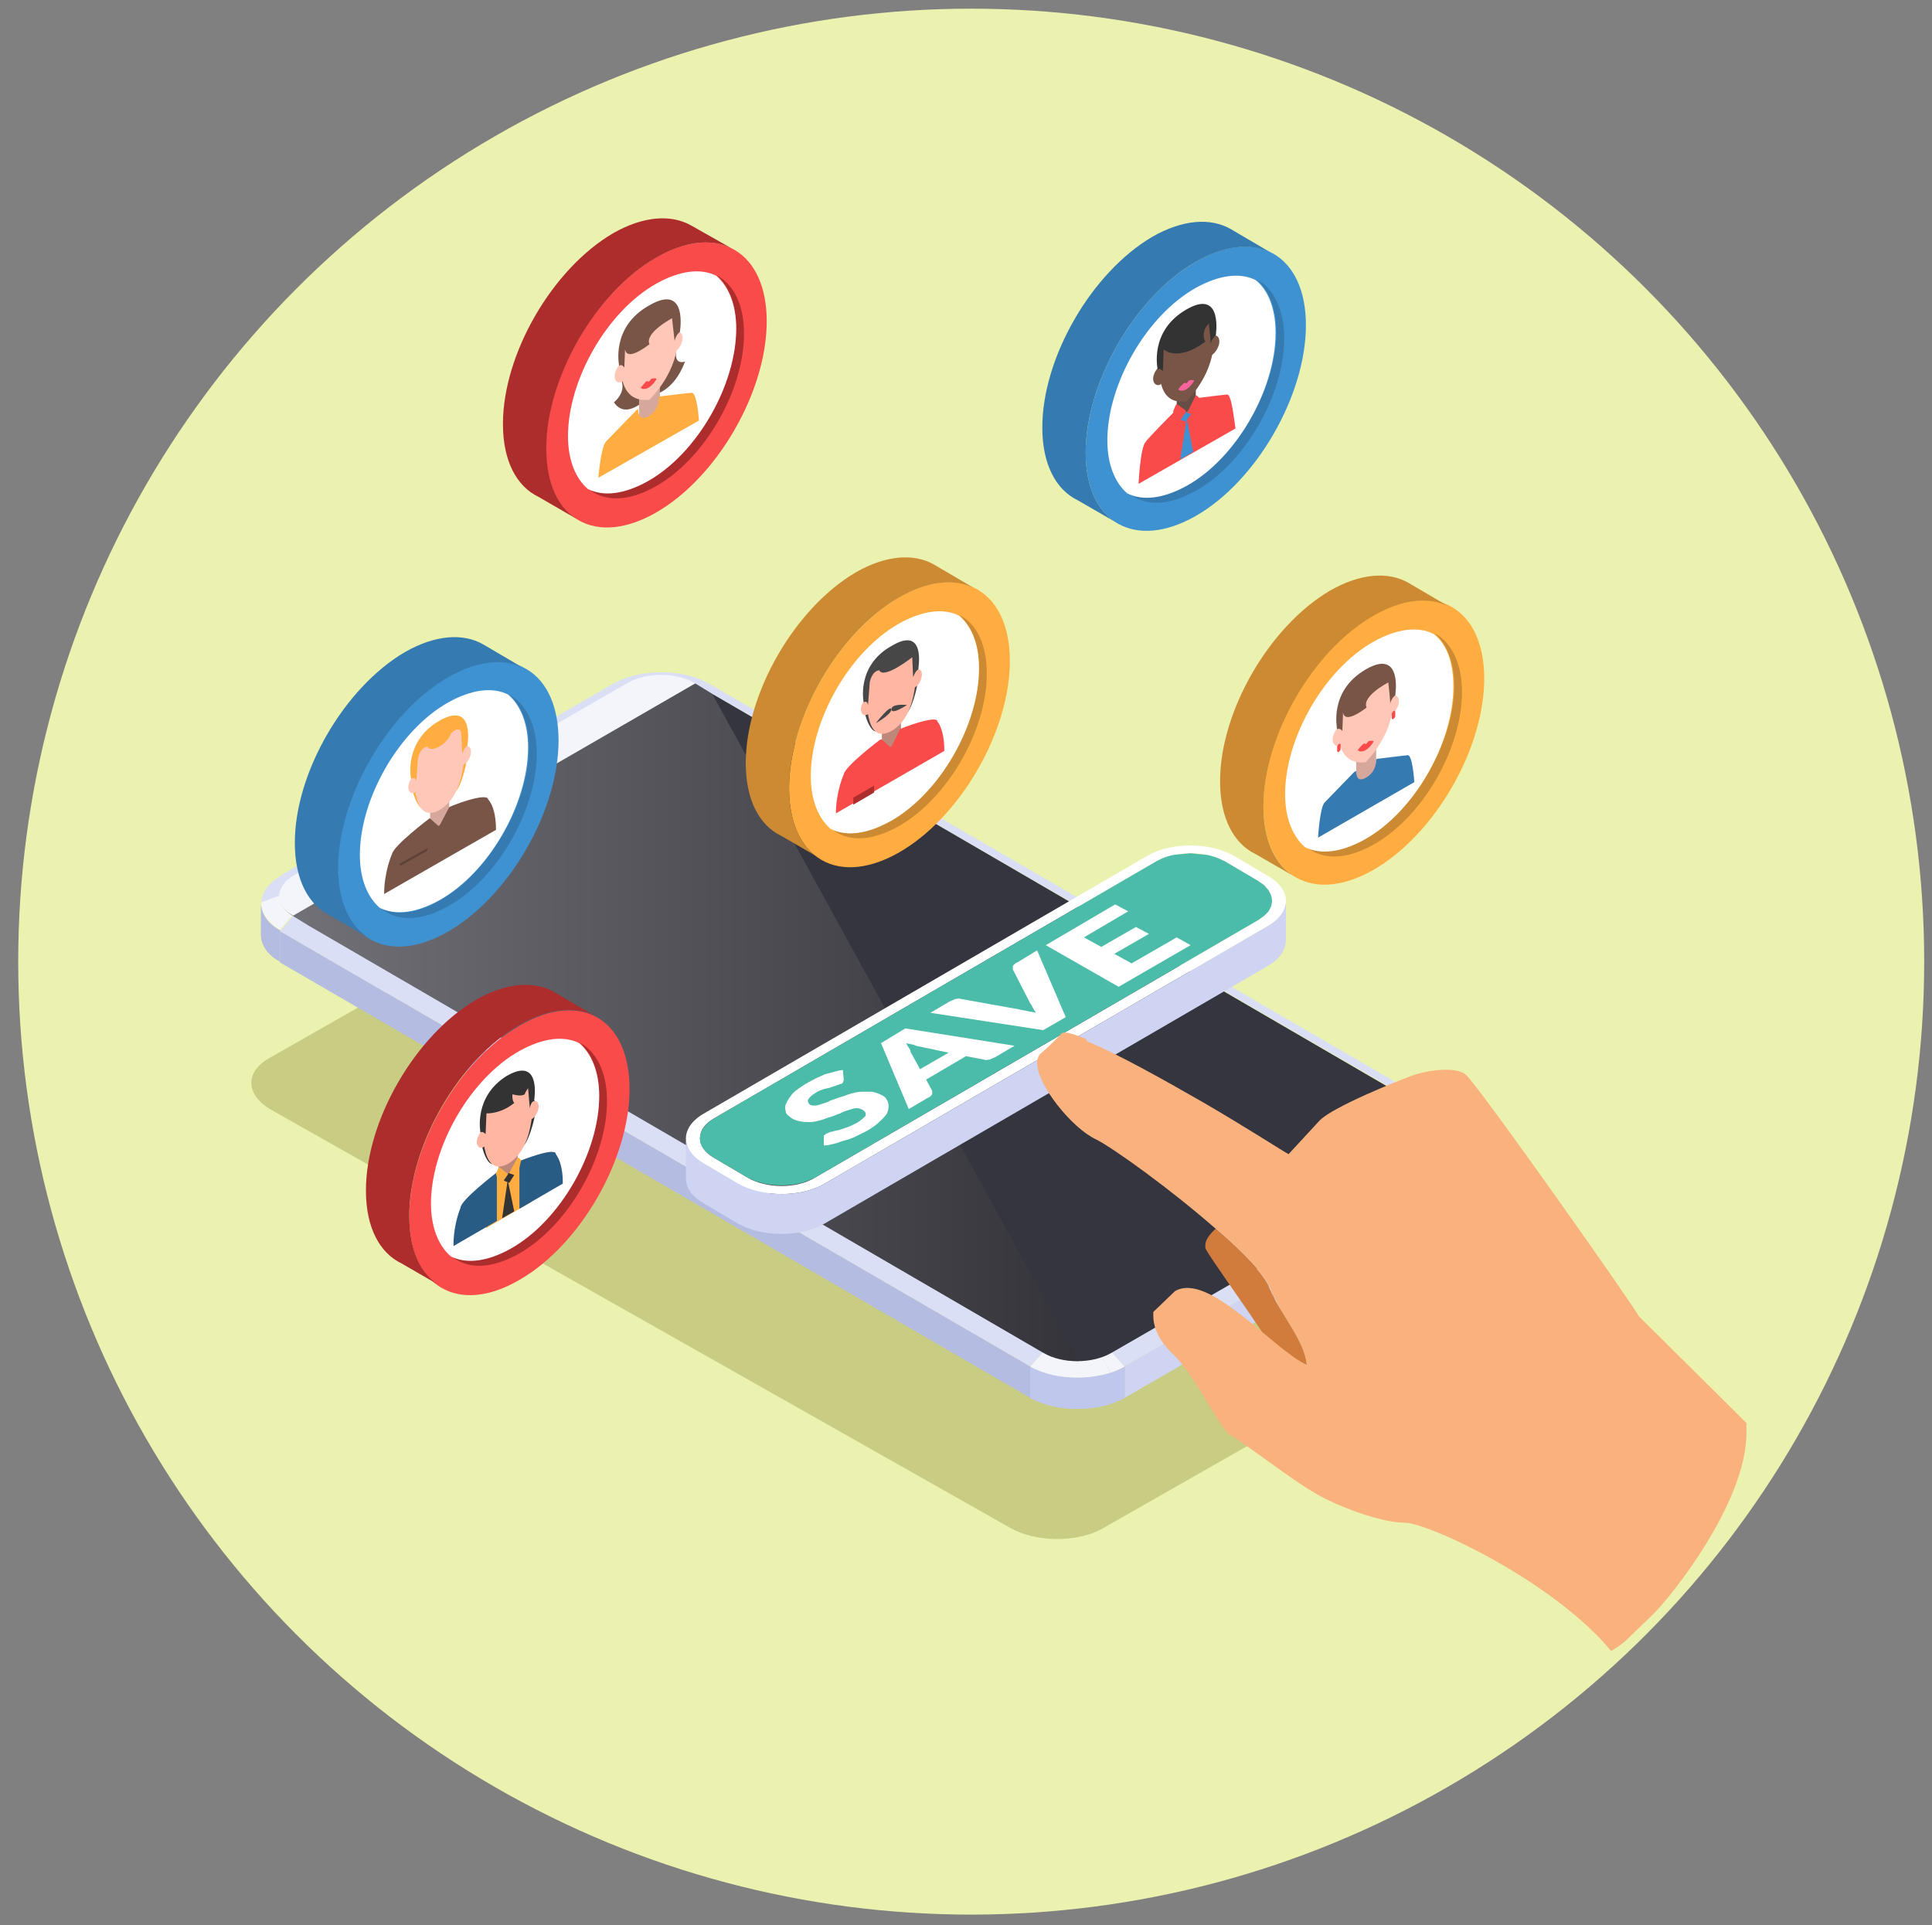 <?xml version="1.0" encoding="utf-8"?>
<!-- Generator: Adobe Illustrator 26.0.1, SVG Export Plug-In . SVG Version: 6.00 Build 0)  -->
<svg version="1.1" id="圖層_1" xmlns="http://www.w3.org/2000/svg" xmlns:xlink="http://www.w3.org/1999/xlink" x="0px" y="0px"
	 viewBox="0 0 222.8 222" style="enable-background:new 0 0 222.8 222;" xml:space="preserve">
<rect x="0" y="0" width="222.8" height="222" fill="#808080" stroke="none"/>
<style type="text/css">
	.st0{fill:#EBF2AF;}
	.st1{fill:#C9CC83;}
	.st2{enable-background:new    ;}
	.st3{clip-path:url(#SVGID_00000121986681908105791550000013557450121219279764_);}
	.st4{fill:#DADFF6;}
	.st5{clip-path:url(#SVGID_00000150791803900664408830000005248530253534381191_);}
	.st6{fill:#B4BCE2;}
	.st7{clip-path:url(#SVGID_00000124874801327896224200000011008324444464385716_);enable-background:new    ;}
	.st8{fill:#F4F5FA;}
	.st9{clip-path:url(#SVGID_00000158741353467610549750000010375217029522633367_);enable-background:new    ;}
	.st10{clip-path:url(#SVGID_00000072967363324527500070000012642609123529397169_);}
	.st11{fill:#CED4F1;}
	.st12{clip-path:url(#SVGID_00000049910261037218229320000013001579434142779564_);}
	.st13{fill:#BFC7ED;}
	.st14{clip-path:url(#SVGID_00000081636969118780007310000012126366288977829310_);enable-background:new    ;}
	
		.st15{clip-path:url(#XMLID_00000052066205936809722470000015527957502664357807_);fill:url(#SVGID_00000147180334668560536130000005269323565606059182_);}
	
		.st16{opacity:0.4;clip-path:url(#XMLID_00000052066205936809722470000015527957502664357807_);fill:url(#SVGID_00000041977564490830272080000013732770483655637653_);}
	.st17{fill:#FA4B4B;}
	.st18{fill:#AD2D2D;}
	.st19{fill:#FFFFFF;}
	.st20{fill:#795547;}
	.st21{fill:#D6A79B;}
	.st22{fill:#FFAD40;}
	.st23{fill:#FFC7B8;}
	.st24{fill:#CC8A33;}
	.st25{fill:#357AB0;}
	.st26{fill:#BD8779;}
	.st27{fill:#333333;}
	.st28{fill:#285C85;}
	.st29{fill:#FFB7A4;}
	.st30{fill:#3F92D2;}
	.st31{fill:#5E4237;}
	.st32{fill:#474747;}
	.st33{fill:#664E45;}
	.st34{fill:#FA649D;}
	.st35{clip-path:url(#SVGID_00000137089778927993576480000016750590230372780441_);}
	.st36{fill:#4ABCA9;}
	.st37{fill:#D17C3D;}
	.st38{fill:#F9B27D;}
</style>
<circle class="st0" cx="112" cy="110.9" r="109.9"/>
<g>
	<g>
		<path class="st1" d="M169.2,152.3l-42.1,24c-2.9,1.6-7.6,1.6-10.6-0.1l-85.2-48.2c-3-1.7-3.1-4.4-0.2-6l42.1-24
			c2.9-1.6,7.6-1.6,10.6,0.1l85.2,48.2C172,148,172.1,150.7,169.2,152.3z"/>
	</g>
	<g>
		<g>
			<g class="st2">
				<g class="st2">
					<defs>
						<path id="SVGID_1_" class="st2" d="M80.2,78.9l1.5-0.1c-3-1.7-7.9-1.7-10.9,0l1.5,0.1C74.5,77.6,78.1,77.6,80.2,78.9z"/>
					</defs>
					<clipPath id="SVGID_00000123426224380091719170000007261660985743073183_">
						<use xlink:href="#SVGID_1_"  style="overflow:visible;"/>
					</clipPath>
					<g style="clip-path:url(#SVGID_00000123426224380091719170000007261660985743073183_);">
						<path class="st4" d="M80.2,78.9l1.5-0.1c-3-1.7-7.9-1.7-10.9,0l1.5,0.1C74.5,77.6,78.1,77.6,80.2,78.9L80.2,78.9z"/>
					</g>
				</g>
				<g>
					<polygon class="st4" points="72.3,78.9 70.8,78.8 32.3,101 33.9,101.1 					"/>
				</g>
				<g>
					<defs>
						<path id="SVGID_00000143578993577248561690000018212218862412699796_" d="M30.1,104.2l0,3.6c0,1.1,0.7,2.3,2.2,3.1l0-3.6
							C30.8,106.5,30.1,105.3,30.1,104.2z"/>
					</defs>
					<use xlink:href="#SVGID_00000143578993577248561690000018212218862412699796_"  style="overflow:visible;fill:#B4BCE2;"/>
					<clipPath id="SVGID_00000140005171789957894580000006679675004575997629_">
						<use xlink:href="#SVGID_00000143578993577248561690000018212218862412699796_"  style="overflow:visible;"/>
					</clipPath>
					<g style="clip-path:url(#SVGID_00000140005171789957894580000006679675004575997629_);">
						<path class="st6" d="M30.1,104.2l0,3.6c0,1.1,0.7,2.3,2.2,3.1l0-3.6C30.8,106.5,30.1,105.3,30.1,104.2L30.1,104.2z"/>
					</g>
				</g>
				<g class="st2">
					<defs>
						<path id="SVGID_00000098183818162668948430000006203001013452159668_" class="st2" d="M33.9,101.1l-1.5-0.1
							c-3,1.7-3,4.6,0,6.3l1.5-1.7C31.7,104.4,31.7,102.3,33.9,101.1z"/>
					</defs>
					<clipPath id="SVGID_00000104664255355191450350000008660917553063740544_">
						<use xlink:href="#SVGID_00000098183818162668948430000006203001013452159668_"  style="overflow:visible;"/>
					</clipPath>
					<g style="clip-path:url(#SVGID_00000104664255355191450350000008660917553063740544_);enable-background:new    ;">
						<path class="st4" d="M33.9,101.1l-1.5-0.1c-1.5,0.9-2.3,2-2.3,3.1l2.2-0.8C32.2,102.5,32.8,101.7,33.9,101.1L33.9,101.1z"/>
						<path class="st8" d="M32.2,103.3l-2.2,0.8c0,1.2,0.7,2.3,2.2,3.2l1.5-1.7C32.7,105,32.2,104.2,32.2,103.3L32.2,103.3z"/>
					</g>
				</g>
				<g>
					<polygon class="st4" points="166.7,129.1 168.2,129 81.7,78.8 80.2,78.9 					"/>
				</g>
				<g class="st2">
					<defs>
						<path id="SVGID_00000155109895572267640460000018026208105033413808_" class="st2" d="M166.7,133.7l1.5,1.7c3-1.7,3-4.6,0-6.3
							l-1.5,0.1C168.8,130.4,168.8,132.4,166.7,133.7z"/>
					</defs>
					<clipPath id="SVGID_00000131361688318817637510000014324778339050706876_">
						<use xlink:href="#SVGID_00000155109895572267640460000018026208105033413808_"  style="overflow:visible;"/>
					</clipPath>
					<g style="clip-path:url(#SVGID_00000131361688318817637510000014324778339050706876_);enable-background:new    ;">
						<path class="st8" d="M166.7,133.7l1.5,1.7c2-1.2,2.7-2.8,2-4.3l-2.1-0.5C168.6,131.6,168.1,132.8,166.7,133.7L166.7,133.7z"/>
						<path class="st4" d="M168.1,130.6l2.1,0.5c-0.3-0.8-1-1.5-2-2l-1.5,0.1C167.4,129.5,167.9,130,168.1,130.6L168.1,130.6z"/>
					</g>
				</g>
				<g>
					<defs>
						<path id="SVGID_00000003076260939782557380000004732224970693945508_" d="M170.5,135.8l0-3.6c0,1.2-0.8,2.3-2.3,3.2l0,3.6
							C169.7,138.1,170.5,137,170.5,135.8z"/>
					</defs>
					<use xlink:href="#SVGID_00000003076260939782557380000004732224970693945508_"  style="overflow:visible;fill:#CED4F1;"/>
					<clipPath id="SVGID_00000063606694409657462020000014922964951567186078_">
						<use xlink:href="#SVGID_00000003076260939782557380000004732224970693945508_"  style="overflow:visible;"/>
					</clipPath>
					<g style="clip-path:url(#SVGID_00000063606694409657462020000014922964951567186078_);">
						<path class="st11" d="M168.2,135.4l0,3.6c1.5-0.9,2.3-2,2.3-3.2l0-3.6C170.5,133.3,169.7,134.5,168.2,135.4L168.2,135.4z"/>
					</g>
				</g>
				<g>
					<polygon class="st4" points="33.8,105.6 32.3,107.4 118.8,157.6 120.3,155.9 					"/>
				</g>
				<g>
					<polygon class="st6" points="32.3,107.4 32.3,111 118.8,161.2 118.8,157.6 					"/>
				</g>
				<g>
					<polygon class="st11" points="129.7,157.6 129.7,161.2 168.2,139 168.2,135.4 					"/>
				</g>
				<g>
					<polygon class="st4" points="128.2,155.9 129.7,157.6 168.2,135.4 166.7,133.7 					"/>
				</g>
				<g>
					<defs>
						<path id="SVGID_00000059294905165054465240000001873836916058878080_" d="M118.8,157.6l0,3.6c3,1.7,7.9,1.7,10.9,0l0-3.6
							C126.7,159.3,121.8,159.3,118.8,157.6z"/>
					</defs>
					<use xlink:href="#SVGID_00000059294905165054465240000001873836916058878080_"  style="overflow:visible;fill:#BFC7ED;"/>
					<clipPath id="SVGID_00000070109599244316488420000013716427485201644177_">
						<use xlink:href="#SVGID_00000059294905165054465240000001873836916058878080_"  style="overflow:visible;"/>
					</clipPath>
					<g style="clip-path:url(#SVGID_00000070109599244316488420000013716427485201644177_);">
						<path class="st13" d="M118.8,157.6l0,3.6c3,1.7,7.9,1.7,10.9,0l0-3.6C126.7,159.3,121.8,159.3,118.8,157.6L118.8,157.6z"/>
					</g>
				</g>
				<g class="st2">
					<defs>
						<path id="SVGID_00000056420117266299094080000003457737750507587487_" class="st2" d="M120.3,155.9l-1.5,1.7
							c3,1.7,7.9,1.7,10.9,0l-1.5-1.7C126,157.1,122.4,157.1,120.3,155.9z"/>
					</defs>
					<clipPath id="SVGID_00000072250578160941087740000007970111763337485990_">
						<use xlink:href="#SVGID_00000056420117266299094080000003457737750507587487_"  style="overflow:visible;"/>
					</clipPath>
					<g style="clip-path:url(#SVGID_00000072250578160941087740000007970111763337485990_);enable-background:new    ;">
						<path class="st8" d="M120.3,155.9l-1.5,1.7c0.8,0.5,1.7,0.8,2.7,1l0.8-2C121.5,156.5,120.9,156.2,120.3,155.9L120.3,155.9z"/>
						<path class="st8" d="M122.2,156.6l-0.8,2c2.2,0.5,4.6,0.4,6.7-0.3l-1.1-1.9C125.6,156.9,123.8,157,122.2,156.6L122.2,156.6z"
							/>
						<path class="st8" d="M127,156.4l1.1,1.9c0.6-0.2,1.1-0.4,1.6-0.7l-1.5-1.7C127.8,156.1,127.4,156.3,127,156.4L127,156.4z"/>
					</g>
				</g>
			</g>
		</g>
		<g>
			<defs>
				<path id="XMLID_00000154390321712486537320000014592689453728442244_" d="M33.9,101.1l38.5-22.2c2.2-1.3,5.7-1.3,7.9,0l1.8,1.1
					l84.6,49.2c2.2,1.2,2.1,3.3,0,4.6l-38.5,22.2c-2.2,1.3-5.7,1.3-7.9,0l-84.6-49.2l-1.8-1.1C31.7,104.4,31.7,102.3,33.9,101.1z"/>
			</defs>
			<use xlink:href="#XMLID_00000154390321712486537320000014592689453728442244_"  style="overflow:visible;fill:#35353F;"/>
			<clipPath id="XMLID_00000017488226906177937840000010586222862573766843_">
				<use xlink:href="#XMLID_00000154390321712486537320000014592689453728442244_"  style="overflow:visible;"/>
			</clipPath>
			
				<linearGradient id="SVGID_00000183928373314262396480000014831275083282174397_" gradientUnits="userSpaceOnUse" x1="254.954" y1="174.779" x2="254.954" y2="174.779">
				<stop  offset="0" style="stop-color:#FFFFFF"/>
				<stop  offset="1" style="stop-color:#231F20"/>
			</linearGradient>
			
				<path style="clip-path:url(#XMLID_00000017488226906177937840000010586222862573766843_);fill:url(#SVGID_00000183928373314262396480000014831275083282174397_);" d="
				M255,174.8"/>
			
				<linearGradient id="SVGID_00000057863910428500138060000008551655948073718409_" gradientUnits="userSpaceOnUse" x1="2.001" y1="122.944" x2="135.227" y2="122.944">
				<stop  offset="0" style="stop-color:#FFFFFF"/>
				<stop  offset="1" style="stop-color:#231F20"/>
			</linearGradient>
			
				<path style="opacity:0.4;clip-path:url(#XMLID_00000017488226906177937840000010586222862573766843_);fill:url(#SVGID_00000057863910428500138060000008551655948073718409_);" d="
				M76.3,69.4l58.9,107.2c0,0-133.4-70.7-133.2-70.9C2.2,105.5,76.2,69.1,76.3,69.4z"/>
		</g>
		<path class="st8" d="M33.8,105.6c-2.2-1.2-2.1-3.3,0-4.6l38.5-22.2c2.2-1.3,5.7-1.3,7.9,0l0,0L33.8,105.6L33.8,105.6z"/>
	</g>
</g>
<g>
	<g>
		<ellipse transform="matrix(0.5 -0.866 0.866 0.5 -0.614 87.749)" class="st17" cx="75.7" cy="44.4" rx="18" ry="10.4"/>
		<path class="st18" d="M63,51.7c0-8.1,5.7-18,12.7-22c3.3-1.9,6.3-2.2,8.6-1.1L79.7,26c0,0,0,0,0,0l0,0l0,0c-2.3-1.3-5.5-1.1-9,0.9
			c-7,4.1-12.7,13.9-12.7,22c0,4.3,1.6,7.2,4.1,8.4l0,0l4.5,2.6C64.4,58.6,63,55.8,63,51.7z"/>
		<path class="st18" d="M85.8,38.5c0,6.5-4.5,14.4-10.2,17.6c-3.2,1.8-6,1.8-7.8,0.2c1.8,0.9,4.2,0.7,6.9-0.9
			c5.6-3.2,10.2-11.1,10.2-17.6c0-2.8-0.9-4.9-2.3-6.1C84.6,32.8,85.8,35.1,85.8,38.5z"/>
		<path class="st19" d="M84.9,37.9c0,6.5-4.5,14.4-10.2,17.6c-2.7,1.5-5.1,1.8-6.9,0.9c-1.4-1.2-2.3-3.3-2.3-6.1
			c0-6.5,4.5-14.4,10.2-17.6c2.7-1.5,5.1-1.8,6.9-0.9C84,33,84.9,35.1,84.9,37.9z"/>
	</g>
	<g>
		<path class="st20" d="M71.7,44l3.1-1.8l0.1,0l3.1-1.8c0,0-0.4,1.7,1,1.3c-1.4,3.7-3.8,3.9-4.1,3.9c-0.3,0.4-2.7,2.9-4.1,0.8
			C72.2,45.2,71.7,44,71.7,44z"/>
		<polygon class="st21" points="76.1,47.6 73.7,48.9 73.7,45 76.1,43.6 		"/>
		<path class="st22" d="M80.6,48.5c0,0-0.2-3.4-0.9-3.2c-0.2,0-3.4,0.4-3.5,0.4l0,0c-0.1,0-0.1,0-0.2,0.1c0,0,0.1,1.4-1.2,2.2
			c-1.3,0.7-1.2-0.8-1.2-0.8c-0.1,0-0.1,0.1-0.2,0.1l0,0c-0.1,0.1-3.3,3.4-3.5,3.6c-0.6,0.6-0.9,4.2-0.9,4.2L80.6,48.5z"/>
		<path class="st23" d="M71.9,43.9c-0.5,0.4-0.9,0.2-1-0.3c-0.1-0.5,0.2-1.2,0.6-1.6C72,41.7,72.4,43.6,71.9,43.9z"/>
		<path class="st23" d="M77.7,40.6c0.5-0.2,0.9-0.8,1-1.4c0.1-0.6-0.2-1-0.6-0.9C77.7,38.4,77.3,40.7,77.7,40.6z"/>
		<path class="st23" d="M74.9,46.1c4.5-4.7,3.1-9.2,3.1-9.2s-0.2-2.3-3.1-0.7c-2.5,1.5-3.2,4.3-3.2,4.3S70.6,46.6,74.9,46.1z"/>
		<path class="st20" d="M71.4,42.2c0.3-0.3,0.6,0.2,0.6,0.2l0.1-2.6c0,0-0.5,2.4,2.8-0.1c-0.6-1.3,2.6-3,2.6-3s0.3,2.7,0.3,2.6
			c0.2-0.8,0.6-1,0.6-1s1-5.7-3.5-3.1C70.4,37.7,71.4,42.1,71.4,42.2z"/>
		<path class="st17" d="M74.8,44.7c0.5-0.3,0.9-0.9,0.9-1c0-0.1-0.5-0.1-0.6,0c-0.1,0.1-0.2,0.3-0.3,0.3c-0.1,0-0.1-0.1-0.3,0
			c-0.1,0.1-0.6,0.7-0.6,0.7C73.9,44.8,74.3,45,74.8,44.7z"/>
	</g>
</g>
<g>
	<g>
		<ellipse transform="matrix(0.5 -0.866 0.866 0.5 5.052 180.049)" class="st22" cx="158.5" cy="85.6" rx="18" ry="10.4"/>
		<path class="st24" d="M145.7,93c0-8.1,5.7-18,12.7-22c3.3-1.9,6.3-2.2,8.6-1.1l-4.6-2.7c0,0,0,0,0,0l0,0l0,0
			c-2.3-1.3-5.5-1.1-9,0.9c-7,4.1-12.7,13.9-12.7,22c0,4.3,1.6,7.2,4.1,8.4l0,0l4.5,2.6C147.1,99.8,145.7,97,145.7,93z"/>
		<path class="st24" d="M168.6,79.8c0,6.5-4.5,14.4-10.2,17.6c-3.2,1.8-6,1.8-7.8,0.2c1.8,0.9,4.2,0.7,6.9-0.9
			c5.6-3.2,10.2-11.1,10.2-17.6c0-2.8-0.9-4.9-2.3-6.1C167.3,74,168.6,76.4,168.6,79.8z"/>
		<path class="st19" d="M167.6,79.2c0,6.5-4.5,14.4-10.2,17.6c-2.7,1.5-5.1,1.8-6.9,0.9c-1.4-1.2-2.3-3.3-2.3-6.1
			c0-6.5,4.5-14.4,10.2-17.6c2.7-1.5,5.1-1.8,6.9-0.9C166.8,74.2,167.6,76.3,167.6,79.2z"/>
	</g>
	<g>
		<polygon class="st21" points="158.7,89.3 156.4,90.6 156.4,86.8 158.7,85.5 		"/>
		<path class="st25" d="M163.1,90.2c0,0-0.2-3.3-0.8-3.1c-0.2,0-3.3,0.4-3.4,0.4l0,0c-0.1,0-0.1,0-0.2,0.1c0,0,0.1,1.4-1.2,2.1
			c-1.2,0.7-1.1-0.8-1.1-0.8c0,0-0.1,0.1-0.2,0.1l0,0c-0.1,0.1-3.2,3.3-3.4,3.5c-0.6,0.5-0.8,4.1-0.8,4.1L163.1,90.2z"/>
		<path class="st23" d="M154.7,85.8c-0.4,0.4-0.9,0.2-1-0.3c-0.1-0.5,0.2-1.2,0.6-1.6C154.8,83.6,155.1,85.4,154.7,85.8z"/>
		<path class="st23" d="M160.3,82.5c0.4-0.1,0.9-0.8,1-1.4c0.1-0.6-0.2-1-0.6-0.9C160.3,80.4,159.9,82.7,160.3,82.5z"/>
		<path class="st23" d="M157.5,87.9c4.3-4.6,3-8.9,3-8.9s-0.1-2.3-3-0.6c-2.4,1.4-3.1,4.2-3.1,4.2S153.4,88.4,157.5,87.9z"/>
		<path class="st20" d="M154.2,84.1c0.3-0.2,0.6,0.2,0.6,0.2l0.1-2.6c0,0-0.5,2.3,2.7-0.1c-0.6-1.3,2.5-2.9,2.5-2.9s0.3,2.6,0.2,2.5
			c0.2-0.8,0.6-1,0.6-1s0.9-5.5-3.4-3C153.2,79.7,154.2,84,154.2,84.1z"/>
		<path class="st17" d="M157.5,86.5c0.5-0.3,0.9-0.9,0.9-1c0-0.1-0.5-0.1-0.6,0c-0.1,0.1-0.2,0.3-0.3,0.3c0,0-0.1-0.1-0.3,0
			c-0.1,0.1-0.6,0.6-0.6,0.7S157,86.8,157.5,86.5z"/>
		<path class="st17" d="M154.4,86.7L154.4,86.7c0.1-0.1,0.2-0.2,0.2-0.3v-0.5c0-0.1-0.1-0.2-0.2-0.1l0,0c-0.1,0.1-0.2,0.2-0.2,0.3
			v0.5C154.2,86.7,154.3,86.8,154.4,86.7z"/>
		<path class="st17" d="M160.7,82.9L160.7,82.9c0.1-0.1,0.2-0.2,0.2-0.3v-0.5c0-0.1-0.1-0.2-0.2-0.1l0,0c-0.1,0.1-0.2,0.2-0.2,0.3
			v0.5C160.5,82.9,160.6,83,160.7,82.9z"/>
	</g>
</g>
<g>
	<g>
		<path class="st17" d="M72.6,125.6c0,8.1-5.7,18-12.7,22c-7,4.1-12.7,0.8-12.7-7.3c0-8.1,5.7-18,12.7-22
			C66.9,114.2,72.6,117.4,72.6,125.6z"/>
		<path class="st18" d="M47.2,140.2c0-8.1,5.7-18,12.7-22c3.3-1.9,6.3-2.2,8.6-1.1l-4.6-2.7c0,0,0,0,0,0l0,0l0,0
			c-2.3-1.3-5.5-1.1-9,0.9c-7,4.1-12.7,13.9-12.7,22c0,4.3,1.6,7.2,4.1,8.4l0,0l4.5,2.6C48.6,147.1,47.2,144.3,47.2,140.2z"/>
		<path class="st18" d="M70,127c0,6.5-4.5,14.4-10.2,17.6c-3.2,1.8-6,1.8-7.8,0.2c1.8,0.9,4.2,0.7,6.9-0.9
			c5.6-3.2,10.2-11.1,10.2-17.6c0-2.8-0.9-4.9-2.3-6.1C68.8,121.3,70,123.6,70,127z"/>
		<path class="st19" d="M69.1,126.4c0,6.5-4.5,14.4-10.2,17.6c-2.7,1.5-5.1,1.8-6.9,0.9c-1.4-1.2-2.3-3.3-2.3-6.1
			c0-6.5,4.5-14.4,10.2-17.6c2.7-1.5,5.1-1.8,6.9-0.9C68.2,121.5,69.1,123.6,69.1,126.4z"/>
	</g>
	<g>
		<polygon class="st26" points="59.7,135.5 57.5,136.7 57.5,133.2 59.7,131.9 		"/>
		<path class="st22" d="M59.7,133.9l-0.9,1.8c-0.1,0.2-0.2,0.2-0.3,0.2l-0.9-0.7c0,0-0.1,0-0.2,0.1l0,0c-0.1,0.1-0.1,0.2-0.2,0.2
			l-1.3,5.1c0,0.2,0.1,1.1,0.2,1l5.2-3c0.1-0.1,0.2-1.1,0.2-1.2l-1.4-3.5c0-0.1-0.1-0.1-0.2-0.1l-0.1,0
			C59.8,133.8,59.7,133.8,59.7,133.9z"/>
		<path class="st27" d="M55.6,130.4c-0.5,1.3,0.6,4.2,1.3,3.8c0.7-0.4,2.7-1.6,3.4-2c0.7-0.4,2-4.9,1.3-5.3
			c-0.8-0.2-2.8,0.2-2.8,0.2S56.2,129.4,55.6,130.4z"/>
		<path class="st28" d="M57.3,140.8l-5,2.9c0,0-0.1-2.1,0.8-4.4c0-0.9,4.2-4.1,4.2-4.1V140.8z"/>
		<path class="st28" d="M59.9,139.4l5-2.9c0,0,0.1-2.2-0.8-3.4c0-0.9-4.2,0.8-4.2,0.8V139.4z"/>
		<path class="st29" d="M55.9,132.2c-0.4,0.3-0.8,0.2-0.9-0.3c-0.1-0.5,0.2-1.1,0.6-1.5C56,130.1,56.4,131.8,55.9,132.2z"/>
		<path class="st29" d="M61.2,129.1c0.4-0.1,0.8-0.7,0.9-1.3c0.1-0.6-0.2-0.9-0.6-0.8C61.1,127.2,60.8,129.3,61.2,129.1z"/>
		<path class="st29" d="M58.6,134.2c3.4-2,2.8-8.3,2.8-8.3s-0.1-2.1-2.8-0.6c-2.3,1.3-2.9,3.9-2.9,3.9S55.2,136.1,58.6,134.2z"/>
		<path class="st27" d="M55.4,130.6c0.3-0.2,0.6,0.2,0.6,0.2l0.1-2.4c0,0,1.6,0.1,3.2-1.2c-0.3-0.4-0.2-1-0.2-1s1,0.3,1.4,0
			c0.1-0.3,0.4-0.7,0.4-0.7s0.2,2.4,0.2,2.3c0.1-0.7,0.5-0.9,0.5-0.9s0.9-5.2-3.2-2.8C54.6,126.5,55.4,130.5,55.4,130.6z"/>
		<path class="st27" d="M58.1,135.6l1.1-0.6c0.1,0,0.1,0.4,0.1,0.5l-0.5,0.8c0,0.1-0.1,0.1-0.1,0.1l-0.5-0.2
			C58,136.1,58,135.6,58.1,135.6z"/>
		<path class="st27" d="M57.9,140.5l1.4-0.8l-0.7-3.4c0,0-0.1,0-0.1,0.1L57.9,140.5z"/>
		<path class="st22" d="M58.7,135.3l0.9,0.3c0,0,0.1,0,0.1-0.1l0.4-1.7c0,0,0,0,0,0l-0.3-0.3c0,0-0.1,0-0.1,0L58.7,135.3
			C58.6,135.3,58.6,135.3,58.7,135.3z"/>
		<path class="st22" d="M58.6,135.4l-0.9,1.3c0,0-0.1,0.1-0.1,0l-0.4-1.3c0,0,0,0,0-0.1l0.3-0.6c0,0,0.1-0.1,0.1-0.1L58.6,135.4
			C58.6,135.3,58.6,135.3,58.6,135.4z"/>
	</g>
</g>
<g>
	<g>
		<ellipse transform="matrix(0.5 -0.866 0.866 0.5 -54.448 91.15)" class="st30" cx="51.7" cy="92.7" rx="18" ry="10.4"/>
		<path class="st25" d="M39,100.1c0-8.1,5.7-18,12.7-22c3.3-1.9,6.3-2.2,8.6-1.1l-4.6-2.7c0,0,0,0,0,0l0,0l0,0
			c-2.3-1.3-5.5-1.1-9,0.9c-7,4.1-12.7,13.9-12.7,22c0,4.3,1.6,7.2,4.1,8.4l0,0l4.5,2.6C40.4,106.9,39,104.1,39,100.1z"/>
		<path class="st25" d="M61.9,86.9c0,6.5-4.5,14.4-10.2,17.6c-3.2,1.8-6,1.8-7.8,0.2c1.8,0.9,4.2,0.7,6.9-0.9
			c5.6-3.2,10.2-11.1,10.2-17.6c0-2.8-0.9-4.9-2.3-6.1C60.6,81.1,61.9,83.5,61.9,86.9z"/>
		<path class="st19" d="M60.9,86.2c0,6.5-4.5,14.4-10.2,17.6c-2.7,1.5-5.1,1.8-6.9,0.9c-1.4-1.2-2.3-3.3-2.3-6.1
			c0-6.5,4.5-14.4,10.2-17.6c2.7-1.5,5.1-1.8,6.9-0.9C60,81.3,60.9,83.4,60.9,86.2z"/>
	</g>
	<g>
		<polygon class="st21" points="49.6,96 51.8,94.7 51.8,91.1 49.6,92.3 		"/>
		<path class="st20" d="M49.6,94.4l0.9,0.8c0.1,0.1,0.2,0,0.3-0.2l1-1.9c0-0.1,4.4-1.8,4.5-0.9c0,0,0.9,0.8,0.9,3.5l-12.9,7.4
			c0-2.6,0.9-4.6,0.9-4.6c0.2-1,4.3-4.1,4.3-4.1C49.5,94.4,49.5,94.3,49.6,94.4z"/>
		<path class="st22" d="M53.8,85.9c0.5,0.8-0.6,5-1.3,5.4c-0.7,0.4-2.8,1.6-3.5,2c-0.7,0.4-2-2.7-1.3-3.8c0.8-1.1,2.8-3.1,2.8-3.1
			S53.2,85.7,53.8,85.9z"/>
		<path class="st23" d="M53.4,88.2c0.4-0.1,0.8-0.7,0.9-1.3c0.1-0.6-0.2-1-0.6-0.8C53.3,86.2,53,88.4,53.4,88.2z"/>
		<path class="st23" d="M48,91.3c-0.4,0.3-0.8,0.2-0.9-0.3c-0.1-0.5,0.2-1.2,0.6-1.5C48.1,89.2,48.4,91,48,91.3z"/>
		<path class="st23" d="M50.7,93.4c-3.5,2-2.9-5.2-2.9-5.2s0.1-2.3,2.8-3.9c2.3-1.4,2.9,0.6,2.9,0.6S54.2,91.4,50.7,93.4z"/>
		<polygon class="st31" points="49.3,98.1 49.3,97.8 46.1,99.6 46.1,99.9 		"/>
		<path class="st22" d="M53.9,86c-0.3,0.1-0.6,0.9-0.6,0.9l-0.1-2.3c0,0-0.1-1.1-1.2,0c-0.4,1.2-2.3,2.3-2.7,1.5
			c-0.9,0.1-1.1,1.4-1.1,1.4S48,90.2,48,90.1c-0.1-0.6-0.6-0.3-0.6-0.3s-0.9-4.3,3.3-6.7C54.8,80.8,53.9,85.9,53.9,86z"/>
	</g>
</g>
<g>
	<g>
		<ellipse transform="matrix(0.5 -0.866 0.866 0.5 -20.52 131.582)" class="st22" cx="103.7" cy="83.6" rx="18" ry="10.4"/>
		<path class="st24" d="M91,90.9c0-8.1,5.7-18,12.7-22c3.3-1.9,6.3-2.2,8.6-1.1l-4.6-2.7c0,0,0,0,0,0l0,0l0,0
			c-2.3-1.3-5.5-1.1-9,0.9C91.7,70.1,86,79.9,86,88c0,4.3,1.6,7.2,4.1,8.4l0,0l4.5,2.6C92.4,97.8,91,94.9,91,90.9z"/>
		<path class="st24" d="M113.8,77.7c0,6.5-4.5,14.4-10.2,17.6c-3.2,1.8-6,1.8-7.8,0.2c1.8,0.9,4.2,0.7,6.9-0.9
			c5.6-3.2,10.2-11.1,10.2-17.6c0-2.8-0.9-4.9-2.3-6.1C112.6,71.9,113.8,74.3,113.8,77.7z"/>
		<path class="st19" d="M112.9,77.1c0,6.5-4.5,14.4-10.2,17.6c-2.7,1.5-5.1,1.8-6.9,0.9c-1.4-1.2-2.3-3.3-2.3-6.1
			c0-6.5,4.5-14.4,10.2-17.6c2.7-1.5,5.1-1.8,6.9-0.9C112,72.2,112.9,74.2,112.9,77.1z"/>
	</g>
	<g>
		<g>
			<polygon class="st26" points="101.7,86.9 103.9,85.6 103.9,82.1 101.7,83.3 			"/>
			<path class="st17" d="M101.7,85.3l0.9,0.8c0.1,0.1,0.2,0,0.3-0.2l0.9-1.8c0-0.1,4.3-1.7,4.3-0.9c0,0,0.8,0.8,0.8,3.4l-12.5,7.2
				c0-2.5,0.9-4.5,0.9-4.5c0.2-1,4.2-4,4.2-4C101.6,85.3,101.7,85.2,101.7,85.3z"/>
			<path class="st32" d="M105.8,77.1c0.5,0.7-0.6,4.8-1.3,5.2c-0.7,0.4-2.7,1.6-3.4,2c-0.7,0.4-1.9-2.6-1.3-3.7c0.8-1.1,2.8-3,2.8-3
				S105.2,76.8,105.8,77.1z"/>
			<path class="st29" d="M105.4,79.3c0.4-0.1,0.8-0.7,0.9-1.3c0.1-0.6-0.2-0.9-0.6-0.8C105.4,77.3,105,79.4,105.4,79.3z"/>
			<path class="st29" d="M100.2,82.3c-0.4,0.3-0.8,0.2-0.9-0.3c-0.1-0.5,0.2-1.1,0.6-1.5C100.3,80.3,100.6,82,100.2,82.3z"/>
			<path class="st29" d="M102.8,84.3c-3.4,1.9-2.8-5-2.8-5s0.1-2.3,2.8-3.8c2.3-1.3,2.8,0.6,2.8,0.6S106.2,82.4,102.8,84.3z"/>
			<path class="st32" d="M105.9,77.2c-0.3,0.1-0.6,0.9-0.6,0.9l-0.1-2.3c0,0-3.3,2.6-3.8,1.5c-0.9,0.1-1.1,1.4-1.1,1.4
				s-0.2,2.7-0.2,2.6c-0.1-0.6-0.5-0.3-0.5-0.3s-0.9-4.2,3.2-6.5C106.8,72.1,105.9,77,105.9,77.2z"/>
			<g>
				<path class="st32" d="M102.8,81.8c0,0.7,1.8-0.5,1.8-0.5S102.8,81.1,102.8,81.8z"/>
				<path class="st32" d="M102.8,81.8c0,0.6-1.8,1.6-1.8,1.6S102.7,81.2,102.8,81.8z"/>
			</g>
			<polygon class="st18" points="98.4,92.8 100.8,91.4 100.8,90.6 98.4,92 			"/>
		</g>
	</g>
</g>
<g>
	<g>
		<path class="st30" d="M150.6,37.5c0,8.1-5.7,18-12.7,22s-12.7,0.8-12.7-7.3s5.7-18,12.7-22C144.9,26.1,150.6,29.4,150.6,37.5z"/>
		<path class="st25" d="M125.2,52.2c0-8.1,5.7-18,12.7-22c3.3-1.9,6.3-2.2,8.6-1.1l-4.6-2.7c0,0,0,0,0,0l0,0l0,0
			c-2.3-1.3-5.5-1.1-9,0.9c-7,4.1-12.7,13.9-12.7,22c0,4.3,1.6,7.2,4.1,8.4l0,0l4.5,2.6C126.6,59,125.2,56.2,125.2,52.2z"/>
		<path class="st25" d="M148.1,39c0,6.5-4.5,14.4-10.2,17.6c-3.2,1.8-6,1.8-7.8,0.2c1.8,0.9,4.2,0.7,6.9-0.9
			c5.6-3.2,10.2-11.1,10.2-17.6c0-2.8-0.9-4.9-2.3-6.1C146.8,33.2,148.1,35.6,148.1,39z"/>
		<path class="st19" d="M147.1,38.4c0,6.5-4.5,14.4-10.2,17.6c-2.7,1.5-5.1,1.8-6.9,0.9c-1.4-1.2-2.3-3.3-2.3-6.1
			c0-6.5,4.5-14.4,10.2-17.6c2.7-1.5,5.1-1.8,6.9-0.9C146.2,33.4,147.1,35.5,147.1,38.4z"/>
	</g>
	<g>
		<polygon class="st33" points="137.9,47.7 135.7,49 135.7,45.3 137.9,44 		"/>
		<path class="st17" d="M141.5,45.5c-0.2,0-3.4,0.4-3.4,0.4l0,0c-0.1,0-0.1,0-0.2,0.1l-1,1.9c0,0.1-0.1,0.1-0.1,0.2c0,0-0.1,0-0.1,0
			l-1-0.8c0,0-0.1,0.1-0.2,0.1l0,0c-0.1,0.1-3.3,3.3-3.4,3.6c-0.6,0.6-0.8,4.8-0.8,4.8l11.2-6.4C142.4,49.4,142.1,45.4,141.5,45.5z"
			/>
		<path class="st20" d="M134,44.2c-0.4,0.4-0.9,0.2-1-0.3c-0.1-0.5,0.2-1.2,0.6-1.5C134.1,42.1,134.4,43.9,134,44.2z"/>
		<path class="st20" d="M139.6,41c0.4-0.1,0.9-0.8,1-1.4c0.1-0.6-0.2-1-0.6-0.9C139.5,38.9,139.1,41.2,139.6,41z"/>
		<path class="st20" d="M136.8,46.3c4.3-4.5,3-8.8,3-8.8s-0.1-2.2-2.9-0.6c-2.4,1.4-3,4.1-3,4.1S132.7,46.8,136.8,46.3z"/>
		<path class="st27" d="M133.5,42.6c0.3-0.2,0.6,0.2,0.6,0.2l0.1-2.5c0,0,1.6,1.5,4.8-0.9c-0.6-1.2,0.4-2.1,0.4-2.1s0.3,2.5,0.2,2.4
			c0.2-0.8,0.6-1,0.6-1s0.9-5.5-3.4-3C132.5,38.2,133.5,42.5,133.5,42.6z"/>
		<path class="st30" d="M136.2,47.9l1.1-0.7c0.1,0,0.1,0.4,0.1,0.5l-0.6,0.8c0,0.1-0.1,0.1-0.1,0.1l-0.6-0.2
			C136.1,48.4,136.2,47.9,136.2,47.9z"/>
		<path class="st30" d="M136.1,53l1.5-0.9l-0.7-3.6c0,0-0.1,0-0.1,0.1L136.1,53z"/>
		<path class="st17" d="M136.9,47.6l0.9,0.3c0,0,0.1,0,0.1-0.1l0.4-1.8c0,0,0,0,0-0.1l-0.3-0.3c0,0-0.1,0-0.1,0L136.9,47.6
			C136.8,47.5,136.8,47.5,136.9,47.6z"/>
		<path class="st17" d="M136.7,47.6l-0.9,1.3c0,0-0.1,0.1-0.1,0l-0.4-1.4c0,0,0,0,0-0.1l0.3-0.7c0,0,0.1-0.1,0.1-0.1l1,0.7
			C136.8,47.5,136.8,47.6,136.7,47.6z"/>
		<path class="st34" d="M136.8,44.9c0.5-0.3,0.9-0.9,0.9-1s-0.5-0.1-0.6,0c-0.1,0.1-0.2,0.3-0.3,0.3c0,0-0.1-0.1-0.3,0
			c-0.1,0.1-0.6,0.6-0.6,0.7S136.3,45.2,136.8,44.9z"/>
	</g>
</g>
<g>
	<g>
		<g class="st2">
			<g>
				<path class="st19" d="M146.2,101c2.8,1.6,2.8,4.2,0,5.8l-51.1,29.7c-2.7,1.6-7.2,1.6-10,0l-3.9-2.3c-2.8-1.6-2.8-4.2,0-5.8
					l51.1-29.7c2.7-1.6,7.2-1.6,10,0L146.2,101z M94,135.8l51.1-29.7c2.1-1.2,2.1-3.3,0-4.5l-3.9-2.3c-2.1-1.2-5.6-1.2-7.8,0
					L82.3,129c-2.1,1.2-2.1,3.3,0,4.5l3.9,2.3C88.4,137.1,91.9,137.1,94,135.8"/>
			</g>
			<g>
				<g class="st2">
					<defs>
						<path id="SVGID_00000098215222335292558180000003537845361446239883_" class="st2" d="M145.1,101.6c2.1,1.2,2.2,3.3,0,4.5
							L94,135.8c-2.1,1.2-5.6,1.2-7.8,0l-3.9-2.3c-2.1-1.2-2.2-3.3,0-4.5l51.1-29.7c2.1-1.2,5.6-1.2,7.8,0L145.1,101.6z"/>
					</defs>
					<clipPath id="SVGID_00000130612481361512337210000004086016067083917441_">
						<use xlink:href="#SVGID_00000098215222335292558180000003537845361446239883_"  style="overflow:visible;"/>
					</clipPath>
					<g style="clip-path:url(#SVGID_00000130612481361512337210000004086016067083917441_);">
						<polyline class="st36" points="94,135.8 93.1,136.2 92.2,136.5 91.2,136.7 90.1,136.7 89.1,136.7 88.1,136.5 87.1,136.2 
							86.2,135.8 82.3,133.5 81.6,133 81.1,132.5 80.8,131.9 80.7,131.3 80.8,130.7 81.1,130.1 81.6,129.5 82.3,129 133.4,99.3 
							134.2,98.9 135.2,98.6 136.2,98.5 137.3,98.4 138.3,98.5 139.3,98.6 140.3,98.9 141.2,99.3 145.1,101.6 145.8,102.1 
							146.3,102.7 146.6,103.3 146.7,103.9 146.6,104.5 146.3,105.1 145.8,105.6 145.1,106.1 94,135.8 						"/>
					</g>
				</g>
			</g>
			<path class="st11" d="M146.2,106.8l-51.1,29.7c-2.7,1.6-7.2,1.6-10,0l-3.9-2.3c-1.4-0.8-2.1-1.9-2.1-2.9l0,4.6
				c0,1.1,0.7,2.1,2.1,2.9l3.9,2.3c2.8,1.6,7.2,1.6,10,0l51.1-29.7c1.4-0.8,2-1.8,2.1-2.9l0-4.6C148.3,104.9,147.6,106,146.2,106.8z
				"/>
		</g>
	</g>
	<g>
		<path class="st19" d="M97.3,124.5c0,0.1,0,0.2-0.1,0.3c0,0.1-0.1,0.2-0.3,0.2c-0.1,0.1-0.3,0.1-0.5,0.2c-0.2,0.1-0.4,0.1-0.6,0.2
			c-0.2,0.1-0.5,0.1-0.8,0.2c-0.3,0.1-0.6,0.2-0.9,0.4c-0.5,0.3-0.8,0.6-0.9,0.8c-0.1,0.2,0,0.4,0.2,0.6c0.2,0.1,0.4,0.1,0.6,0.1
			c0.2,0,0.5-0.1,0.8-0.2c0.3-0.1,0.7-0.2,1-0.4c0.4-0.1,0.8-0.3,1.2-0.4c0.4-0.1,0.8-0.3,1.2-0.4c0.4-0.1,0.8-0.2,1.2-0.2
			c0.4,0,0.8,0,1.2,0c0.4,0.1,0.7,0.2,1.1,0.4c0.4,0.2,0.6,0.5,0.7,0.8c0.1,0.3,0.1,0.6,0,1c-0.1,0.4-0.4,0.7-0.8,1.1
			c-0.4,0.4-0.9,0.8-1.6,1.2c-0.4,0.2-0.8,0.4-1.2,0.6c-0.4,0.2-0.9,0.4-1.3,0.5c-0.4,0.1-0.9,0.3-1.3,0.4c-0.4,0.1-0.8,0.2-1.2,0.2
			l0-1c0-0.1,0-0.2,0.1-0.2c0.1-0.1,0.2-0.2,0.3-0.2c0.2-0.1,0.4-0.2,0.6-0.2c0.2-0.1,0.5-0.1,0.8-0.2c0.3-0.1,0.6-0.2,0.9-0.3
			c0.3-0.1,0.7-0.3,1.1-0.5c0.5-0.3,0.8-0.6,1-0.8c0.1-0.3,0-0.5-0.3-0.7c-0.2-0.1-0.4-0.2-0.7-0.2c-0.3,0-0.6,0.1-0.9,0.2
			c-0.3,0.1-0.7,0.2-1,0.4c-0.4,0.1-0.7,0.3-1.1,0.4c-0.4,0.1-0.8,0.3-1.2,0.4c-0.4,0.1-0.8,0.2-1.2,0.2c-0.4,0-0.8,0-1.2-0.1
			c-0.4-0.1-0.8-0.2-1.1-0.5c-0.3-0.2-0.5-0.4-0.5-0.7c-0.1-0.3-0.1-0.6,0.1-0.9c0.1-0.3,0.4-0.7,0.7-1.1c0.4-0.4,0.9-0.7,1.5-1.1
			c0.4-0.2,0.7-0.4,1.1-0.6c0.4-0.2,0.7-0.3,1.1-0.5c0.4-0.1,0.7-0.2,1.1-0.3c0.4-0.1,0.7-0.2,1-0.2L97.3,124.5z"/>
		<path class="st19" d="M117,120.6l-2.2,1.3c-0.2,0.1-0.5,0.2-0.7,0.3c-0.2,0-0.4,0.1-0.6,0l-2.1-0.4l-4.6,2.7l0.7,1.3
			c0,0.1,0,0.2,0,0.4c-0.1,0.1-0.2,0.3-0.5,0.4l-2.2,1.3l-3.2-7.6l2.8-1.7L117,120.6z M106.1,123.3l3.3-1.9l-3.3-0.7
			c-0.2,0-0.5-0.1-0.7-0.2c-0.3-0.1-0.6-0.1-0.9-0.2c0.1,0.2,0.2,0.4,0.3,0.5c0.1,0.2,0.2,0.3,0.2,0.5L106.1,123.3z"/>
		<path class="st19" d="M107.3,116.8l2.2-1.3c0.2-0.1,0.5-0.2,0.7-0.3c0.2,0,0.4-0.1,0.6,0l6.7,1.2c0.3,0.1,0.6,0.1,1,0.2
			c0.3,0.1,0.7,0.1,1,0.2c-0.2-0.2-0.3-0.4-0.4-0.6c-0.1-0.2-0.2-0.4-0.3-0.5l-2-3.9c0-0.1,0-0.2,0-0.4c0.1-0.1,0.2-0.3,0.5-0.4
			l2.3-1.4l3.3,7.7l-2.6,1.5L107.3,116.8z"/>
		<path class="st19" d="M128.6,104.3l1.5,0.8l-5.1,3l2,1.1l4-2.3l1.5,0.8l-4,2.3l2,1.1l5.2-3l1.6,0.9l-8.3,4.8l-8.4-4.8L128.6,104.3
			z"/>
	</g>
</g>
<g>
	<path class="st37" d="M150.9,157.7c0,0.7-0.2,1.2-0.6,1.8c0,0,0,0.1-0.1,0.1c-0.2,0.3-0.5,0.4-0.9,0.4c-0.2-0.6-0.6-1.2-1-2
		c-2.8-4.9-9.1-13.3-9.3-14.1c0-0.1,0-0.2,0-0.3c0-0.9,1.1-1.8,1.2-1.9c3,2.6,5.4,5.1,6.1,6.6c0,0.1,0.1,0.2,0.1,0.3
		c0,0.1,0.1,0.1,0.1,0.2c0,0.1,0.1,0.1,0.1,0.2c0.1,0.3,0.3,0.5,0.4,0.8c0,0.1,0.1,0.1,0.1,0.2c0,0.1,0.1,0.2,0.1,0.2
		c1.5,2.6,3.4,5.1,3.5,7.3C150.9,157.6,150.9,157.6,150.9,157.7z"/>
	<path class="st38" d="M125.2,119.8c-1.5-0.6-2.5-0.9-2.8-0.6c-0.7,0.8-1.7,1.7-2.5,2.4c0-0.1,0-0.1,0,0c-0.2,0.3-0.3,0.6-0.3,1
		c0,2.5,4,7.5,6.8,8.8c2,1,8.8,5.9,13.9,10.4c3,2.6,5.4,5.1,6.1,6.6c0,0.1,0.1,0.2,0.3,0.7c0.1,0.3,0.3,0.5,0.5,1
		c0,0.1,0.1,0.2,0.1,0.2c1.4,2.5,3.2,4.8,3.4,7.1c-3.8-1.7-11.3-10.8-15.2-8.5l-2.5,2.4c0,0,0,0.2,0,0.5c0,0.8,0.3,2.5,2.2,4.3
		c2.7,2.5,5.4,8.7,6.7,9.4c1.3,0.7,7,5.1,9.6,6.6c2.6,1.6,7.8,3.5,10.4,3.5c2.6-0.1,17.2,6.7,23.9,14.8c0.1-0.1,1.2-0.6,2.4-1.9
		c-0.1,0.1-0.1,0.1-0.2,0.2l2.5-2.4c2.2-2.1,10.8-12.9,10.9-20.9l0-1.3l-12.4-12.3c-0.8-1.5-18.7-26.9-20-27.9
		c-1.3-1-4.8-0.4-6.3,0.2c-1.4,0.5-8.9,3.5-10.5,5.1l-3.6,3.9c-0.6-0.3-4.9-3.1-9.9-6c-4.7-2.7-9.9-5.6-13.3-7L125.2,119.8z"/>
</g>
</svg>
